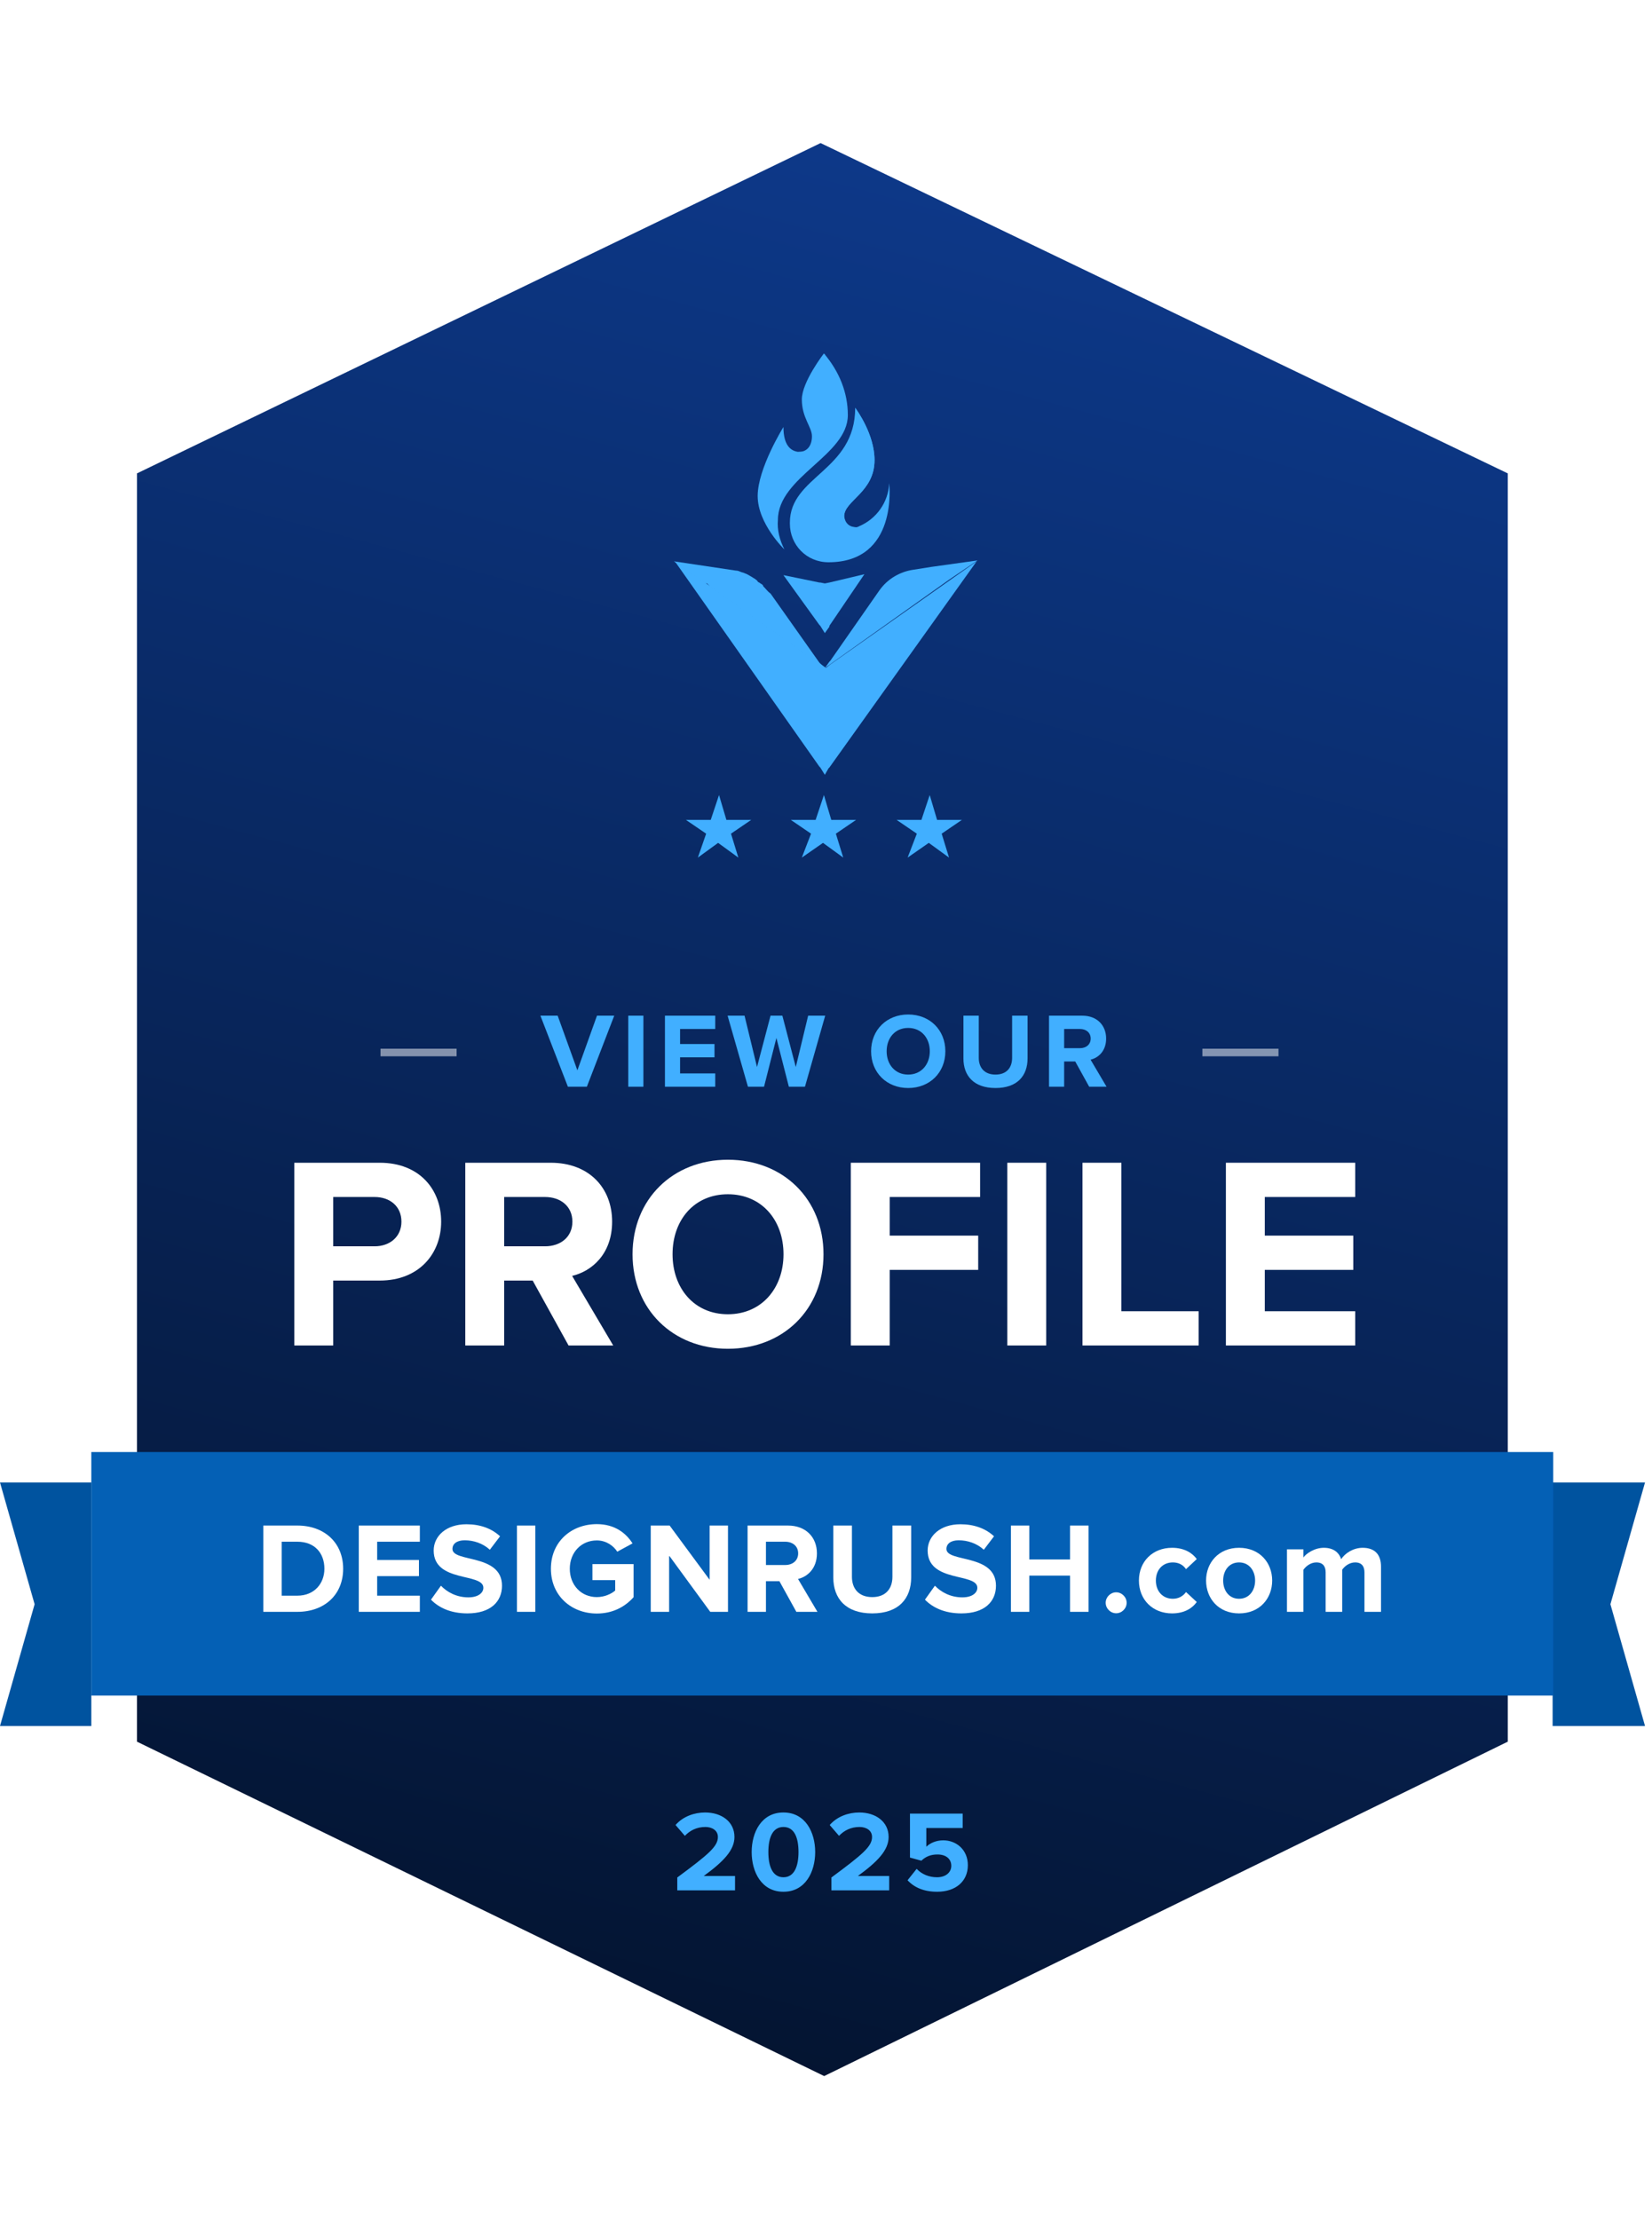 <svg xmlns="http://www.w3.org/2000/svg" width="201" height="270" viewBox="0 0 201 270" fill="none"><path d="M11.36 180.37H0L4.211 195.185L0 210H11.262L11.36 193.791V180.37Z" fill="#00539F"></path><path d="M188.889 180.37H200.151L195.94 195.185L200.151 210H188.889V193.791L188.889 180.37Z" fill="#00539F"></path><g filter="url(#filter0_d_409_60804)"><path d="M11.111 52.721L99.768 10L188.889 52.721V216.751L100.232 260L11.111 216.751V52.721Z" fill="white"></path></g><path d="M16.666 57.597L99.841 17.407L183.451 57.597V211.907L100.277 252.593L16.666 211.907V57.597Z" fill="url(#paint0_linear_409_60804)"></path><path d="M40.543 163.704V155.804H46.21C51.01 155.804 53.676 152.504 53.676 148.637C53.676 144.737 51.043 141.47 46.21 141.47H35.81V163.704H40.543ZM45.576 151.637H40.543V145.637H45.576C47.443 145.637 48.843 146.77 48.843 148.637C48.843 150.47 47.443 151.637 45.576 151.637Z" fill="white"></path><path d="M74.611 163.704L69.611 155.237C72.01 154.67 74.477 152.57 74.477 148.637C74.477 144.504 71.644 141.47 67.01 141.47H56.611V163.704H61.344V155.804H64.811L69.177 163.704H74.611ZM66.311 151.637H61.344V145.637H66.311C68.21 145.637 69.644 146.77 69.644 148.637C69.644 150.504 68.21 151.637 66.311 151.637Z" fill="white"></path><path d="M88.563 164.104C95.296 164.104 100.196 159.304 100.196 152.604C100.196 145.904 95.296 141.104 88.563 141.104C81.863 141.104 76.963 145.904 76.963 152.604C76.963 159.304 81.863 164.104 88.563 164.104ZM88.563 159.904C84.463 159.904 81.83 156.737 81.83 152.604C81.83 148.437 84.463 145.304 88.563 145.304C92.663 145.304 95.33 148.437 95.33 152.604C95.33 156.737 92.663 159.904 88.563 159.904Z" fill="white"></path><path d="M108.251 163.704V154.504H119.018V150.337H108.251V145.637H119.251V141.47H103.518V163.704H108.251Z" fill="white"></path><path d="M127.294 163.704V141.47H122.561V163.704H127.294Z" fill="white"></path><path d="M145.841 163.704V159.537H136.441V141.47H131.708V163.704H145.841Z" fill="white"></path><path d="M164.889 163.704V159.537H153.889V154.504H164.656V150.337H153.889V145.637H164.889V141.47H149.156V163.704H164.889Z" fill="white"></path><path d="M89.432 230H82.404V228.432C86.226 225.604 87.346 224.652 87.346 223.504C87.346 222.678 86.604 222.286 85.834 222.286C84.77 222.286 83.958 222.706 83.328 223.364L82.194 222.048C83.104 220.998 84.49 220.522 85.792 220.522C87.794 220.522 89.362 221.642 89.362 223.504C89.362 225.1 88.046 226.486 85.624 228.25H89.432V230ZM95.32 230.168C92.646 230.168 91.456 227.746 91.456 225.338C91.456 222.93 92.646 220.522 95.32 220.522C97.994 220.522 99.184 222.93 99.184 225.338C99.184 227.746 97.994 230.168 95.32 230.168ZM95.32 228.404C96.65 228.404 97.154 227.06 97.154 225.338C97.154 223.616 96.664 222.286 95.32 222.286C93.99 222.286 93.486 223.616 93.486 225.338C93.486 227.06 93.99 228.404 95.32 228.404ZM108.188 230H101.16V228.432C104.982 225.604 106.102 224.652 106.102 223.504C106.102 222.678 105.36 222.286 104.59 222.286C103.526 222.286 102.714 222.706 102.084 223.364L100.95 222.048C101.86 220.998 103.246 220.522 104.548 220.522C106.55 220.522 108.118 221.642 108.118 223.504C108.118 225.1 106.802 226.486 104.38 228.25H108.188V230ZM114.021 230.168C112.397 230.168 111.221 229.636 110.423 228.768L111.529 227.382C112.159 228.04 113.027 228.404 114.007 228.404C115.113 228.404 115.743 227.774 115.743 227.018C115.743 226.192 115.127 225.632 114.063 225.632C113.293 225.632 112.663 225.856 112.103 226.388L110.717 226.01V220.662H117.129V222.412H112.705V224.694C113.153 224.246 113.909 223.91 114.763 223.91C116.345 223.91 117.759 225.044 117.759 226.934C117.759 228.908 116.275 230.168 114.021 230.168Z" fill="#41AFFF"></path><path d="M188.981 176.667H11.111V206.296H188.981V176.667Z" fill="#0460B5"></path><path d="M36.18 196.111C39.47 196.111 41.752 194.033 41.752 190.869C41.752 187.706 39.47 185.612 36.18 185.612H32.04V196.111H36.18ZM36.18 194.144H34.275V187.58H36.18C38.337 187.58 39.47 189.012 39.47 190.869C39.47 192.648 38.258 194.144 36.18 194.144Z" fill="white"></path><path d="M51.083 196.111V194.144H45.889V191.767H50.973V189.799H45.889V187.58H51.083V185.612H43.653V196.111H51.083Z" fill="white"></path><path d="M56.876 196.3C59.709 196.3 61.078 194.852 61.078 192.931C61.078 189.012 55.05 190.13 55.05 188.461C55.05 187.831 55.585 187.406 56.545 187.406C57.615 187.406 58.749 187.769 59.599 188.556L60.842 186.919C59.803 185.958 58.418 185.455 56.75 185.455C54.278 185.455 52.767 186.903 52.767 188.65C52.767 192.601 58.812 191.326 58.812 193.183C58.812 193.781 58.214 194.348 56.986 194.348C55.538 194.348 54.389 193.703 53.649 192.931L52.437 194.631C53.413 195.623 54.861 196.3 56.876 196.3Z" fill="white"></path><path d="M65.133 196.111V185.612H62.898V196.111H65.133Z" fill="white"></path><path d="M72.617 196.316C74.521 196.316 76.017 195.529 77.087 194.332V190.303H72.082V192.255H74.852V193.514C74.427 193.907 73.545 194.317 72.617 194.317C70.712 194.317 69.327 192.853 69.327 190.869C69.327 188.886 70.712 187.422 72.617 187.422C73.734 187.422 74.632 188.052 75.104 188.792L76.961 187.784C76.174 186.541 74.805 185.439 72.617 185.439C69.547 185.439 67.029 187.548 67.029 190.869C67.029 194.175 69.547 196.316 72.617 196.316Z" fill="white"></path><path d="M88.574 196.111V185.612H86.338V192.207L81.475 185.612H79.176V196.111H81.412V189.264L86.417 196.111H88.574Z" fill="white"></path><path d="M99.459 196.111L97.097 192.113C98.231 191.845 99.396 190.854 99.396 188.996C99.396 187.044 98.058 185.612 95.87 185.612H90.959V196.111H93.194V192.381H94.831L96.893 196.111H99.459ZM95.539 190.413H93.194V187.58H95.539C96.436 187.58 97.113 188.115 97.113 188.996C97.113 189.878 96.436 190.413 95.539 190.413Z" fill="white"></path><path d="M106.126 196.3C109.321 196.3 110.864 194.521 110.864 191.908V185.612H108.582V191.845C108.582 193.309 107.747 194.317 106.126 194.317C104.505 194.317 103.655 193.309 103.655 191.845V185.612H101.388V191.924C101.388 194.506 102.931 196.3 106.126 196.3Z" fill="white"></path><path d="M116.978 196.3C119.811 196.3 121.18 194.852 121.18 192.931C121.18 189.012 115.152 190.13 115.152 188.461C115.152 187.831 115.687 187.406 116.647 187.406C117.717 187.406 118.851 187.769 119.701 188.556L120.944 186.919C119.905 185.958 118.52 185.455 116.852 185.455C114.38 185.455 112.869 186.903 112.869 188.65C112.869 192.601 118.914 191.326 118.914 193.183C118.914 193.781 118.316 194.348 117.088 194.348C115.64 194.348 114.491 193.703 113.751 192.931L112.539 194.631C113.515 195.623 114.963 196.3 116.978 196.3Z" fill="white"></path><path d="M132.445 196.111V185.612H130.194V189.736H125.235V185.612H123V196.111H125.235V191.704H130.194V196.111H132.445Z" fill="white"></path><path d="M135.804 196.284C136.497 196.284 137.079 195.702 137.079 195.009C137.079 194.317 136.497 193.734 135.804 193.734C135.112 193.734 134.529 194.317 134.529 195.009C134.529 195.702 135.112 196.284 135.804 196.284Z" fill="white"></path><path d="M142.604 196.3C144.162 196.3 145.106 195.623 145.61 194.915L144.304 193.703C143.942 194.206 143.391 194.521 142.698 194.521C141.486 194.521 140.636 193.624 140.636 192.302C140.636 190.98 141.486 190.098 142.698 190.098C143.391 190.098 143.942 190.381 144.304 190.917L145.61 189.689C145.106 188.996 144.162 188.319 142.604 188.319C140.258 188.319 138.574 189.972 138.574 192.302C138.574 194.647 140.258 196.3 142.604 196.3Z" fill="white"></path><path d="M150.758 196.3C153.276 196.3 154.787 194.474 154.787 192.302C154.787 190.145 153.276 188.319 150.758 188.319C148.255 188.319 146.744 190.145 146.744 192.302C146.744 194.474 148.255 196.3 150.758 196.3ZM150.758 194.521C149.514 194.521 148.822 193.498 148.822 192.302C148.822 191.121 149.514 190.098 150.758 190.098C152.001 190.098 152.71 191.121 152.71 192.302C152.71 193.498 152.001 194.521 150.758 194.521Z" fill="white"></path><path d="M168.029 196.111V190.618C168.029 189.059 167.194 188.319 165.794 188.319C164.629 188.319 163.621 189.012 163.181 189.705C162.897 188.839 162.189 188.319 161.071 188.319C159.907 188.319 158.899 189.044 158.584 189.5V188.508H156.585V196.111H158.584V190.995C158.883 190.57 159.466 190.098 160.158 190.098C160.977 190.098 161.292 190.602 161.292 191.31V196.111H163.307V190.98C163.59 190.57 164.172 190.098 164.881 190.098C165.699 190.098 166.014 190.602 166.014 191.31V196.111H168.029Z" fill="white"></path><path opacity="0.5" fill-rule="evenodd" clip-rule="evenodd" d="M55.556 128.519H46.296V127.593H55.556V128.519Z" fill="white"></path><path opacity="0.5" fill-rule="evenodd" clip-rule="evenodd" d="M155.556 128.519H146.296V127.593H155.556V128.519Z" fill="white"></path><path d="M71.403 132.222L74.735 123.576H72.635L70.25 130.226L67.852 123.576H65.752L69.096 132.222H71.403Z" fill="#41AFFF"></path><path d="M78.281 132.222V123.576H76.441V132.222H78.281Z" fill="#41AFFF"></path><path d="M87.024 132.222V130.602H82.746V128.644H86.933V127.024H82.746V125.196H87.024V123.576H80.905V132.222H87.024Z" fill="#41AFFF"></path><path d="M97.939 132.222L100.402 123.576H98.328L96.824 129.824L95.191 123.576H93.752L92.106 129.824L90.589 123.576H88.528L91.004 132.222H92.961L94.465 126.285L95.981 132.222H97.939Z" fill="#41AFFF"></path><path d="M110.498 132.378C113.116 132.378 115.022 130.511 115.022 127.906C115.022 125.3 113.116 123.433 110.498 123.433C107.892 123.433 105.987 125.3 105.987 127.906C105.987 130.511 107.892 132.378 110.498 132.378ZM110.498 130.744C108.903 130.744 107.879 129.513 107.879 127.906C107.879 126.285 108.903 125.067 110.498 125.067C112.092 125.067 113.129 126.285 113.129 127.906C113.129 129.513 112.092 130.744 110.498 130.744Z" fill="#41AFFF"></path><path d="M121.123 132.378C123.754 132.378 125.025 130.913 125.025 128.761V123.576H123.145V128.709C123.145 129.915 122.458 130.744 121.123 130.744C119.788 130.744 119.088 129.915 119.088 128.709V123.576H117.221V128.774C117.221 130.9 118.491 132.378 121.123 132.378Z" fill="#41AFFF"></path><path d="M134.635 132.222L132.691 128.93C133.624 128.709 134.584 127.893 134.584 126.363C134.584 124.756 133.482 123.576 131.68 123.576H127.635V132.222H129.476V129.15H130.824L132.522 132.222H134.635ZM131.408 127.53H129.476V125.196H131.408C132.146 125.196 132.704 125.637 132.704 126.363C132.704 127.089 132.146 127.53 131.408 127.53Z" fill="#41AFFF"></path><path d="M100.358 81.283C100.246 81.171 100.246 81.283 100.358 81.283L99.798 80.947L99.686 80.835L86.478 71.432C86.478 71.432 86.366 71.432 86.366 71.32L86.142 71.097L86.03 70.985H85.806L82 68.298L89.5 69.418C89.836 69.418 89.948 69.529 90.284 69.641C90.395 69.641 90.619 69.753 90.619 69.753C90.955 69.865 91.067 69.977 91.291 70.089C91.515 70.201 91.627 70.313 91.851 70.425C91.963 70.537 92.186 70.649 92.186 70.761C92.298 70.873 92.41 70.873 92.522 70.985C92.746 71.097 92.858 71.209 92.858 71.32C93.194 71.656 93.418 71.992 93.754 72.216L99.686 80.611L99.798 80.723L100.358 81.283Z" fill="#41AFFF"></path><path d="M100.358 94.268L99.798 93.372L99.686 93.26L82.112 68.298L85.918 70.985L86.59 71.432L99.798 80.835H99.91L100.358 81.171C100.358 81.171 100.47 81.171 100.47 81.283L101.03 80.835L118.828 68.298L100.918 93.372L100.806 93.484L100.358 94.268Z" fill="#41AFFF"></path><path d="M100.358 77.029L99.798 76.134L99.686 76.022L95.32 69.977L99.686 70.873H99.798L100.358 70.985L100.917 70.873L105.171 69.865L100.917 76.134V76.246L100.358 77.029Z" fill="#41AFFF"></path><path d="M118.939 68.186L113.342 68.97L111.216 69.306C109.536 69.529 107.969 70.425 106.962 71.88L101.029 80.388L100.917 80.499L100.357 81.283L101.029 80.611L101.141 80.499L100.357 81.283L115.469 70.537L118.939 68.186Z" fill="#41AFFF"></path><path d="M103.157 50.5C103.157 55.425 94.649 58 94.649 63.261C94.537 64.492 94.873 65.724 95.433 66.843C95.433 66.843 92.186 63.709 92.186 60.35C92.186 56.992 95.321 51.955 95.321 51.955C95.321 54.194 96.216 54.865 97.112 54.977H97.224C98.231 54.977 98.791 54.194 98.791 53.075C98.791 51.955 97.56 50.836 97.56 48.597C97.56 46.47 100.246 43 100.246 43C102.149 45.239 103.157 47.813 103.157 50.5Z" fill="#41AFFF"></path><path d="M100.806 68.41C98.119 68.41 96.104 66.283 96.104 63.709V63.597C96.104 57.888 104.052 57.328 104.052 49.604C104.276 49.94 106.403 52.851 106.403 55.985C106.403 59.903 102.709 60.91 102.709 62.813C102.709 63.597 103.045 64.156 104.164 64.156C104.276 64.156 104.388 64.156 104.5 64.044C106.627 63.149 108.082 61.134 108.194 58.783C108.194 58.895 109.313 68.41 100.806 68.41Z" fill="#41AFFF"></path><path d="M104.275 64.156C104.387 64.156 104.499 64.156 104.611 64.044C103.491 64.38 99.35 65.388 99.35 62.477C99.35 58.895 105.506 58.112 105.506 55.089C105.506 53.186 105.059 51.283 104.051 49.604C104.275 49.94 106.402 52.851 106.402 55.985C106.402 59.903 102.708 60.91 102.708 62.813C102.82 63.597 103.268 64.156 104.275 64.156Z" fill="#41AFFF"></path><path d="M100.917 52.515C100.917 55.313 97.335 55.089 97.111 54.977H97.447C98.455 54.977 99.014 54.194 99.014 53.075C99.014 51.955 97.783 50.836 97.783 48.597C97.783 46.47 100.47 43 100.47 43C99.574 44.455 99.126 46.022 99.014 47.59C99.014 50.164 100.917 50.388 100.917 52.515Z" fill="#41AFFF"></path><path d="M98.679 101.432L96.216 99.753H99.238L100.246 96.731L101.141 99.753H104.164L101.701 101.432L102.597 104.342L100.134 102.551L97.559 104.342L98.679 101.432Z" fill="#41AFFF"></path><path d="M111.551 101.432L109.089 99.753H112.111L113.118 96.731L114.014 99.753H117.036L114.574 101.432L115.469 104.342L113.006 102.551L110.432 104.342L111.551 101.432Z" fill="#41AFFF"></path><path d="M85.917 101.432L83.455 99.753H86.477L87.484 96.731L88.38 99.753H91.402L88.94 101.432L89.835 104.342L87.373 102.551L84.91 104.342L85.917 101.432Z" fill="#41AFFF"></path><defs><filter id="filter0_d_409_60804" x="1.111" y="0" width="197.778" height="270" filterUnits="userSpaceOnUse" color-interpolation-filters="sRGB"></filter><linearGradient id="paint0_linear_409_60804" x1="131.5" y1="27" x2="69" y2="259.5" gradientUnits="userSpaceOnUse"><stop stop-color="#0D3888"></stop><stop offset="1" stop-color="#03122C"></stop></linearGradient></defs></svg>